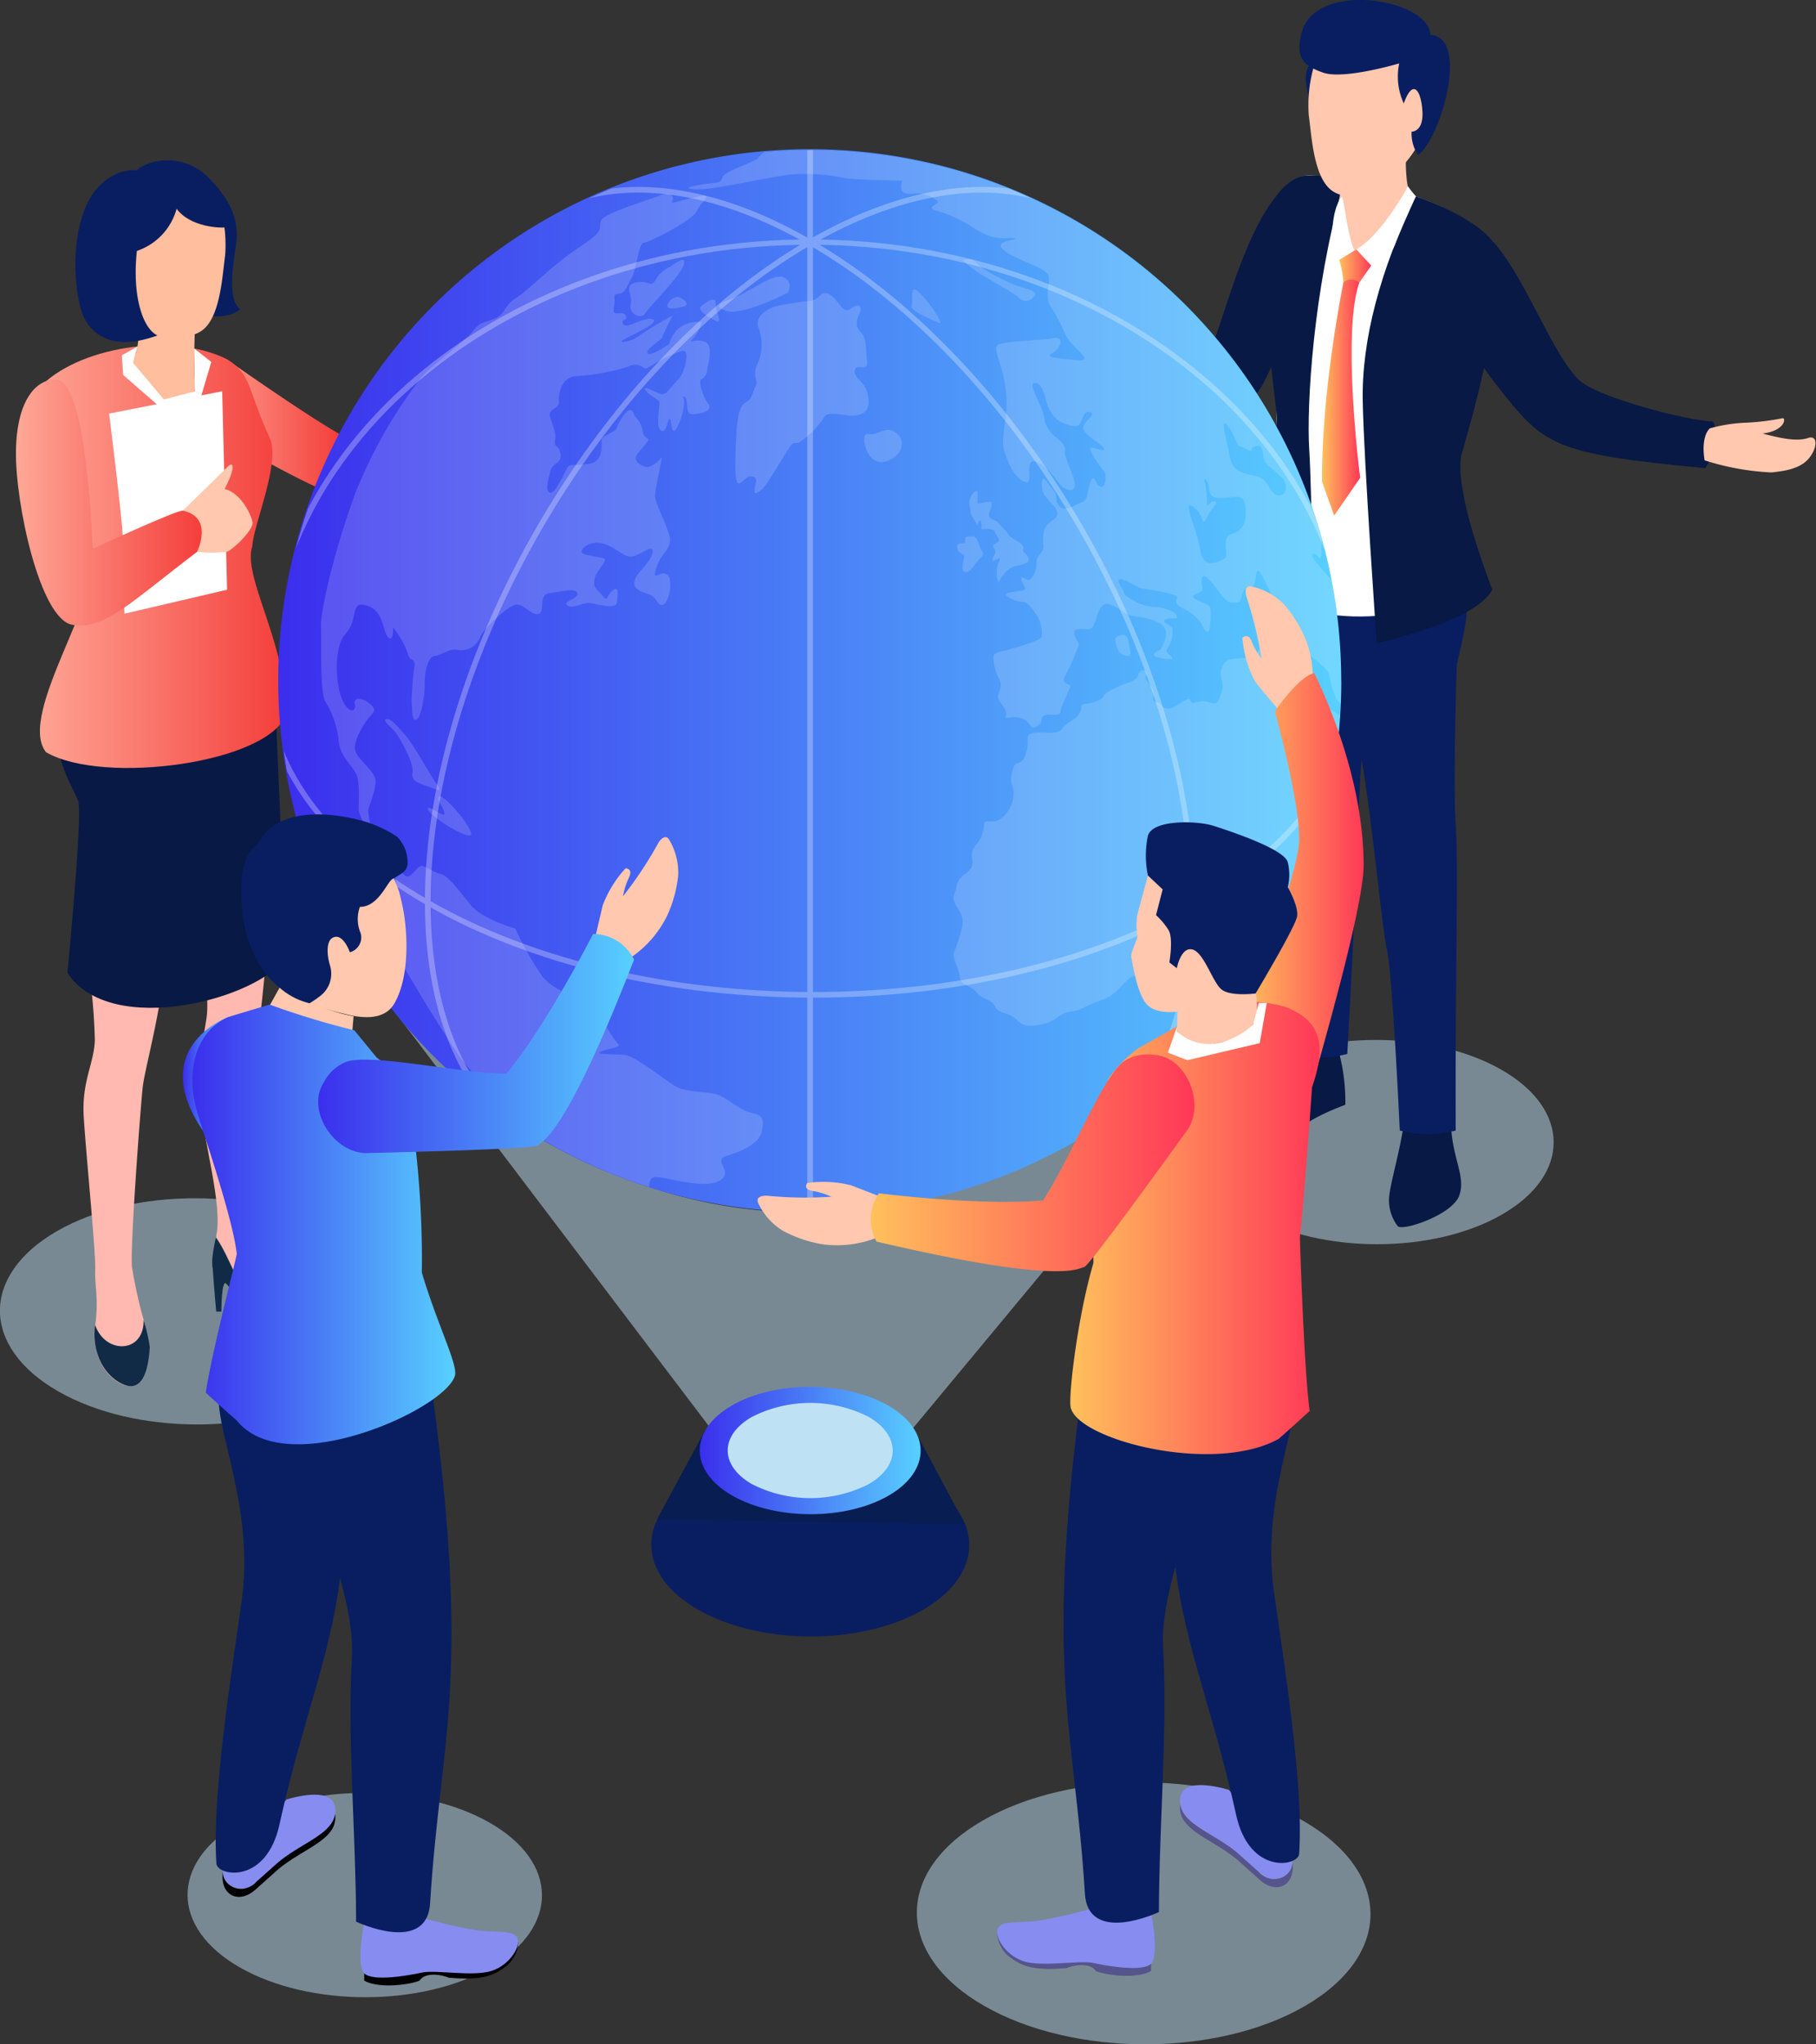 <svg xmlns="http://www.w3.org/2000/svg" xmlns:xlink="http://www.w3.org/1999/xlink" viewBox="0 0 194.76 219.25">
    <rect x="0" y="0" width="194.76" height="219.25" fill="#333333" stroke="none"/>
    <defs>
        <style>
            .cls-1 {
                fill: none;
            }

            .cls-2 {
                isolation: isolate;
            }

            .cls-15,
            .cls-3,
            .cls-4 {
                fill: #bee1f4;
            }

            .cls-3,
            .cls-4 {
                opacity: 0.5;
            }

            .cls-10,
            .cls-11,
            .cls-16,
            .cls-17,
            .cls-19,
            .cls-20,
            .cls-21,
            .cls-22,
            .cls-29,
            .cls-30,
            .cls-31,
            .cls-32,
            .cls-34,
            .cls-36,
            .cls-4,
            .cls-6,
            .cls-7,
            .cls-8,
            .cls-9 {
                fill-rule: evenodd;
            }

            .cls-5,
            .cls-6 {
                fill: #071944;
            }

            .cls-12,
            .cls-7 {
                fill: #091e61;
            }

            .cls-27,
            .cls-8 {
                fill: #fff;
            }

            .cls-37,
            .cls-9 {
                fill: #ffc8af;
            }

            .cls-10 {
                fill: url(#linear-gradient);
            }

            .cls-11 {
                fill: url(#linear-gradient-2);
            }

            .cls-13 {
                fill: #081d51;
            }

            .cls-14 {
                fill: url(#linear-gradient-3);
            }

            .cls-16 {
                fill: #112b46;
            }

            .cls-17 {
                fill: #ffb9b0;
            }

            .cls-18 {
                fill: url(#linear-gradient-4);
            }

            .cls-19 {
                fill: url(#linear-gradient-5);
            }

            .cls-20 {
                fill: #ffbe9d;
            }

            .cls-21 {
                fill: #ec827d;
            }

            .cls-22 {
                fill: url(#linear-gradient-6);
            }

            .cls-23 {
                mix-blend-mode: multiply;
            }

            .cls-24 {
                fill: url(#linear-gradient-7);
            }

            .cls-25 {
                clip-path: url(#clip-path);
            }

            .cls-26 {
                opacity: 0.16;
            }

            .cls-28 {
                opacity: 0.28;
            }

            .cls-30 {
                fill: #878cf0;
            }

            .cls-31 {
                fill: url(#linear-gradient-8);
            }

            .cls-32 {
                fill: url(#linear-gradient-9);
            }

            .cls-33 {
                fill: url(#linear-gradient-10);
            }

            .cls-34 {
                fill: #56548c;
            }

            .cls-35 {
                fill: url(#linear-gradient-11);
            }

            .cls-36 {
                fill: url(#linear-gradient-12);
            }

            .cls-38 {
                fill: url(#linear-gradient-13);
            }
            .cls-23{
                animation: rotate3d 4s linear infinite alternate;
            }
            @keyframes rotate3d{
                0% { 
					transform: translateY(-1%);
				}
                90%{
                    transform: translate(0px,  0.75px);
                }
<!--
                0%{
                    transform: translate(1px, -0.2px) rotate(3deg);
                }
                90%{
                    transform: translate(0px,  0.75px) rotate(-5deg);
                }
-->
            }
            .cls2{
                fill: #bee1f4;
            }
            .cls2,.shadow{
                animation: white 3s infinite;
                -webkit-animation-delay: 4s;
                animation-delay: 4s;
            }
            @keyframes white{
                0% {
                    opacity: 0;
                    fill: #bee1f4;
                }
                50% {
                    opacity: 0.3;
                    fill: #fff;
                }
                60% {
                    opacity: 1;
                    fill: #fff;
                }
                100% {
                    opacity: 1;
                    fill: #fff;
                }
            }
<!--
            @keyframes white1{
                0%{
                    fill: #bee1f4;
                }
            }
-->
        </style>
        <linearGradient id="linear-gradient" x1="143.63" y1="29.28" x2="147.06" y2="29.28" gradientUnits="userSpaceOnUse">
            <stop offset="0" stop-color="#ffc05c" />
            <stop offset="1" stop-color="#ff3857" />
        </linearGradient>
        <linearGradient id="linear-gradient-2" x1="141.78" y1="43.4" x2="145.87" y2="43.4" xlink:href="#linear-gradient" />
        <linearGradient id="linear-gradient-3" x1="75.04" y1="156.31" x2="98.73" y2="156.31" gradientUnits="userSpaceOnUse">
            <stop offset="0" stop-color="#3b2eed" />
            <stop offset="1" stop-color="#58d0ff" />
        </linearGradient>
        <linearGradient id="linear-gradient-4" x1="21.02" y1="46.1" x2="36.46" y2="46.1" gradientUnits="userSpaceOnUse">
            <stop offset="0" stop-color="#ffa897" />
            <stop offset="1" stop-color="#f43e3b" />
        </linearGradient>
        <linearGradient id="linear-gradient-5" x1="3.06" y1="60.45" x2="30.7" y2="60.45" xlink:href="#linear-gradient-4" />
        <linearGradient id="linear-gradient-6" x1="1.76" y1="54.65" x2="21.64" y2="54.65" xlink:href="#linear-gradient-4" />
        <linearGradient id="linear-gradient-7" x1="29.93" y1="73.79" x2="143.85" y2="73.79" xlink:href="#linear-gradient-3" />
        <clipPath id="clip-path" transform="translate(0 -0.75)">
            <circle id="_Clipping_Path_" data-name="&lt;Clipping Path&gt;" class="cls-1" cx="86.89" cy="73.79" r="56.96" />
        </clipPath>
        <linearGradient id="linear-gradient-8" x1="19.62" y1="116.37" x2="24.48" y2="116.37" xlink:href="#linear-gradient-3" />
        <linearGradient id="linear-gradient-9" x1="20.62" y1="132.07" x2="48.81" y2="132.07" xlink:href="#linear-gradient-3" />
        <linearGradient id="linear-gradient-10" x1="34.12" y1="112.69" x2="68.01" y2="112.69" xlink:href="#linear-gradient-3" />
        <linearGradient id="linear-gradient-11" x1="133.27" y1="94.14" x2="146.26" y2="94.14" xlink:href="#linear-gradient" />
        <linearGradient id="linear-gradient-12" x1="114.79" y1="132.43" x2="141.52" y2="132.43" xlink:href="#linear-gradient" />
        <linearGradient id="linear-gradient-13" x1="93.4" y1="125.49" x2="128.1" y2="125.49" xlink:href="#linear-gradient" />
    </defs>
    <title>banner_img</title>
    <g class="cls-2">
        <g id="OBJECTS">
            <path class="cls-3 shadow" d="M42,108.82s36.65,48.74,92.53,1L95.72,156.57,78,156.31Z" transform="translate(0 -0.75)" />
            <path id="_Path_" data-name="&lt;Path&gt;" class="cls-4" d="M161.1,131c-7.4,4.27-19.44,4.25-26.88,0s-7.48-11.25-.08-15.52,19.44-4.25,26.88,0S168.5,126.73,161.1,131Z" transform="translate(0 -0.75)" />
            <g id="_Group_" data-name="&lt;Group&gt;">
                <g id="_Group_2" data-name="&lt;Group&gt;">
                    <g id="_Group_3" data-name="&lt;Group&gt;">
                        <path class="cls-5" d="M135.87,41.1c2.3-4.89,10.37-19.84,4-21.5-5,1.4-7.87,12.83-9.53,17.33a57.15,57.15,0,0,1,4.46,6A9.72,9.72,0,0,0,135.87,41.1Z" transform="translate(0 -0.75)" />
                        <path id="_Path_2" data-name="&lt;Path&gt;" class="cls-6" d="M139.64,112.17s-6.79,7.93-8.6,8.46-.18,2.4,1.21,2.54,5.81,0,7.1-1.31,4.93-2.62,4.93-2.62a20.52,20.52,0,0,0-1-6.7Z" transform="translate(0 -0.75)" />
                        <path id="_Path_3" data-name="&lt;Path&gt;" class="cls-7" d="M137.25,56.15s-.88,17.55-.56,23.31,1.72,34.33,1.72,34.33a12.41,12.41,0,0,0,6.08,0c1.22-21.91,1.19-28.21,1.54-31.47s.78-12.71.78-12.71c2.62-5.42-.12-12.48-1.41-14.17S137.25,56.15,137.25,56.15Z" transform="translate(0 -0.75)" />
                        <path id="_Path_4" data-name="&lt;Path&gt;" class="cls-6" d="M150.73,119.7c-.23,3.21-1.39,7-1.68,8.91a4.56,4.56,0,0,0,.84,3.63c.44.62,5.87-1.18,6.61-3.27s-.78-3.92-.9-7.84A3.54,3.54,0,0,0,150.73,119.7Z" transform="translate(0 -0.75)" />
                        <path id="_Path_5" data-name="&lt;Path&gt;" class="cls-7" d="M142.89,57.51s.93,16,2.41,21.3,2.79,20.93,3.42,23.65S150.12,122,150.12,122a12,12,0,0,0,6,0c-.07-15.75.31-28.54,0-32.86s.12-17.12.12-17.12c1.4-6,1.48-6.72,0-10.68S148.42,54.24,142.89,57.51Z" transform="translate(0 -0.75)" />
                        <path id="_Path_6" data-name="&lt;Path&gt;" class="cls-8" d="M139.82,19.6c4.9-.22,16.25,2.33,20,7.1s-1.69,13.19-3,18.27.6,17.83.6,19c-5.8,3.85-19.78,4.33-21.35-1.4-.65-6.24.78-13.66.86-17.31C136.74,37.45,133.34,21.92,139.82,19.6Z" transform="translate(0 -0.75)" />
                        <path id="_Path_7" data-name="&lt;Path&gt;" class="cls-6" d="M144,20.76c-3.15,11.07-3.89,23.49-3.59,28.19s.43,19.89.43,19.89c-3.67-1.93-5.28-5.47-5.28-7.08S137,46.41,136.93,45.3s-1.85-13.72-1.34-19.39,4.23-6.31,4.23-6.31h4.72Z" transform="translate(0 -0.75)" />
                        <path id="_Path_8" data-name="&lt;Path&gt;" class="cls-7" d="M141,7.4c-2.16.68,0,5.59,0,5.59Z" transform="translate(0 -0.75)" />
                        <path id="_Path_9" data-name="&lt;Path&gt;" class="cls-9" d="M140.87,8a15.09,15.09,0,0,0-.51,5.1c.31,2.23.51,6.68,2.49,8.1s4.81-.23,6.69-1.82a11.15,11.15,0,0,0,3.91-8.09c0-3.56-1.35-7.91-6.47-7.69A6.21,6.21,0,0,0,140.87,8Z" transform="translate(0 -0.75)" />
                        <path id="_Path_10" data-name="&lt;Path&gt;" class="cls-9" d="M150.83,16.26s-.4,4.58.8,6.27c.09,1.13-3.14,5.9-6.36,5.07-1.87-.49-1.65-2.67-1.65-2.67a51.45,51.45,0,0,0,0-5.69Z" transform="translate(0 -0.75)" />
                        <path id="_Path_11" data-name="&lt;Path&gt;" class="cls-7" d="M139.61,4.21c-.73,2.64.1,3.58,2.32,4.34s8.13-1,8.13-1a6.87,6.87,0,0,0,.49,4.29c1-2.77,1.87-1.36,2,.86s-1.16,2.17-1.16,2.17a4.09,4.09,0,0,0,.69,2.5c2.38-1.64,5.61-12.63,1.33-12.88C153.31.68,141.18-1.44,139.61,4.21Z" transform="translate(0 -0.75)" />
                        <path id="_Path_12" data-name="&lt;Path&gt;" class="cls-6" d="M151.83,21.8c-3.81,8-5.81,15.37-5.68,22s1.5,25.94,1.5,25.94c6.61-1.61,11.12-3.48,12.4-5.73-2.83-7.47-3.86-12.49-3.28-14.61s5.57-18.32,3-23.13C157.28,23.59,151.83,21.8,151.83,21.8Z" transform="translate(0 -0.75)" />
                        <path id="_Path_13" data-name="&lt;Path&gt;" class="cls-6" d="M158,24.95c4.56,2.27,7.85,13.17,11.33,16.54,2,1.91,11.7,4.4,14.4,4.47,1,2.39-.84,5-.84,5-16.61-1.56-17.34-2.47-22.45-9C154.09,33.92,151.89,23.39,158,24.95Z" transform="translate(0 -0.75)" />
                    </g>
                    <path id="_Path_14" data-name="&lt;Path&gt;" class="cls-8" d="M151,20.73a9.36,9.36,0,0,0,.85,1.07s-1.65,3.61-2.25,5.21a8.46,8.46,0,0,1-2.16,2.93l-2.14-2.34C148.22,26,151,20.73,151,20.73Z" transform="translate(0 -0.75)" />
                    <path id="_Path_15" data-name="&lt;Path&gt;" class="cls-9" d="M183.38,46.69a16.69,16.69,0,0,1,4-.61,26.65,26.65,0,0,0,3.82-.48c.35,0,.22,1.35-2.17,1.65,2,.52,3.69.87,4.86.48s1,1.22,0,2.3-2.74,1.26-3.91,1.39a27.51,27.51,0,0,1-7.17-1.3C182.38,47.43,183.38,46.69,183.38,46.69Z" transform="translate(0 -0.75)" />
                </g>
                <path id="_Path_16" data-name="&lt;Path&gt;" class="cls-8" d="M143.89,21.88c.2-.24.67,4.51,1.38,5.71a8.74,8.74,0,0,1-2.19,1.64S142.26,23.92,143.89,21.88Z" transform="translate(0 -0.75)" />
                <path id="_Path_17" data-name="&lt;Path&gt;" class="cls-10" d="M145.46,27.5l-1.83,1.12a11,11,0,0,1,.45,2.43h1.71l1.27-1.82Z" transform="translate(0 -0.75)" />
                <path id="_Path_18" data-name="&lt;Path&gt;" class="cls-11" d="M144.07,31.05c-2.54,13.2-2.28,21.37-2.28,21.37l1.29,3.63L145.87,52s-2-15.51-.09-20.93A1.29,1.29,0,0,0,144.07,31.05Z" transform="translate(0 -0.75)" />
            </g>
            <path id="_Path_19" data-name="&lt;Path&gt;" class="cls-4" d="M52.6,211.76c-7.4,4.27-19.44,4.25-26.88,0s-7.48-11.25-.08-15.52,19.44-4.25,26.88,0S60,207.49,52.6,211.76Z" transform="translate(0 -0.75)" />
            <path id="_Path_20" data-name="&lt;Path&gt;" class="cls-4" d="M139.91,215.92c-9.47,5.47-24.87,5.44-34.4-.06s-9.58-14.39-.11-19.86,24.87-5.44,34.4.06S149.38,210.45,139.91,215.92Z" transform="translate(0 -0.75)" />
            <path id="_Path_21" data-name="&lt;Path&gt;" class="cls-4" d="M35.93,150c-8.18,4.72-21.49,4.7-29.73-.05s-8.28-12.44-.09-17.16,21.49-4.7,29.73.05S44.11,145.31,35.93,150Z" transform="translate(0 -0.75)" />
            <g id="_Group_4" data-name="&lt;Group&gt;">
                <path id="_Path_22" data-name="&lt;Path&gt;" class="cls-12" d="M99,173.4c-6.64,3.83-17.44,3.81-24.12,0s-6.72-10.09-.08-13.93,17.44-3.81,24.12,0S105.63,169.56,99,173.4Z" transform="translate(0 -0.75)" />
                <polygon id="_Path_23" data-name="&lt;Path&gt;" class="cls-13" points="75.6 153.44 70.46 162.96 103.5 163.5 98.38 153.93 75.6 153.44" />
                <path id="_Path_24" data-name="&lt;Path&gt;" class="cls-14" d="M95.29,161.16c-4.61,2.66-12.11,2.65-16.75,0s-4.66-7-.05-9.67,12.11-2.65,16.75,0S99.9,158.5,95.29,161.16Z" transform="translate(0 -0.75)" />
<!--                <path id="_Path_25" data-name="&lt;Path&gt;" class="cls1" d="M93.16,159.93a13.83,13.83,0,0,1-12.51,0c-3.47-2-3.48-5.23,0-7.22a13.83,13.83,0,0,1,12.51,0C96.59,154.71,96.61,157.94,93.16,159.93Z" transform="translate(0 -0.75)" />-->
                <path id="_Path_25" data-name="&lt;Path&gt;" class="cls2" d="M93.16,159.93a13.83,13.83,0,0,1-12.51,0c-3.47-2-3.48-5.23,0-7.22a13.83,13.83,0,0,1,12.51,0C96.59,154.71,96.61,157.94,93.16,159.93Z" transform="translate(0 -0.75)" />
            </g>
            <g id="_Group_5" data-name="&lt;Group&gt;">
                <g id="_Group_6" data-name="&lt;Group&gt;">
                    <path id="_Path_26" data-name="&lt;Path&gt;" class="cls-16" d="M22.79,136.49c.17,2.47.4,4.93.4,4.93h.55s0-3.73.58-2.95C24.24,136.45,22.79,136.49,22.79,136.49Z" transform="translate(0 -0.75)" />
                    <path id="_Path_27" data-name="&lt;Path&gt;" class="cls-17" d="M30.4,140.7c.26,0,.62-.29.94-.72-.56-.67-1.12-1.32-1.49-1.83-1.19-1.65-3.11-5.3-3.2-6.95s.91-18.82,1.19-20.92,1.06-10,1-10.5-7.38,2.82-7.38,2.82c.09.65,1.08,4.76.68,7.41s-1,4.4-.68,8.73S23.92,130,23.19,133.3l0,.17C25.3,136.41,26.06,142.15,30.4,140.7Z" transform="translate(0 -0.75)" />
                    <path id="_Path_28" data-name="&lt;Path&gt;" class="cls-16" d="M31.34,140c-.32.43-.67.72-.94.72-4.35,1.45-5.1-4.28-7.25-7.23-.68,3.13-.38,3.49.19,3.94a11.7,11.7,0,0,1,3,4.66c.37,1.74,5.85,1.55,6.85,1.19C33.83,143,32.58,141.45,31.34,140Z" transform="translate(0 -0.75)" />
                    <path id="_Path_29" data-name="&lt;Path&gt;" class="cls-17" d="M15.3,117.4c-.21,1.92-1.34,16.72-1.15,19.19a47.74,47.74,0,0,0,1.27,5.77,6.41,6.41,0,0,1,.29,2.72c-.44,1.26-.46,5-2.5,4.18s-3.4-3.47-3-6.37-.08-4.3,0-6-1-12.52-1.23-16.35,1.1-5.67,1.19-8.23a64.31,64.31,0,0,0-.68-7.89s8.81-4.62,8.08.95S15.51,115.49,15.3,117.4Z" transform="translate(0 -0.75)" />
                    <path id="_Path_30" data-name="&lt;Path&gt;" class="cls-6" d="M6.2,75.21c-1.2,6,1.66,10,2.18,11.42s-1.15,18.45-1.15,18.45c4.63,7.12,20.8,2.74,23.45-1.74-.36-10.53-1.27-27.77-1.18-29.59S6.2,75.21,6.2,75.21Z" transform="translate(0 -0.75)" />
                    <path id="_Path_31" data-name="&lt;Path&gt;" class="cls-16" d="M16.06,145.22c-.14,2.57-.82,4.89-2.86,4s-3.4-3.47-3-6.37c1.1,3.2,5.28,3.06,5.2-.53A18.06,18.06,0,0,1,16.06,145.22Z" transform="translate(0 -0.75)" />
                </g>
                <path id="_Path_32" data-name="&lt;Path&gt;" class="cls-7" d="M22,19.45c2.79,2.66,3.71,5,3.31,7.58s-.87,5.91.46,6.89c-2.84,2.2-8.21-1-8.1-1.56s3-9,3.26-9Z" transform="translate(0 -0.75)" />
                <path class="cls-18" d="M36.45,47.32c-3.57-2-12.1-8-12.1-8-3.8-.35-4.36,6.26-1.59,7.73,2.15,1.14,7.54,4.28,11.13,5.92a56.66,56.66,0,0,1,2.57-5.62Z" transform="translate(0 -0.75)" />
                <path id="_Path_33" data-name="&lt;Path&gt;" class="cls-19" d="M24.35,39.28c-6-3-16.21-1.26-20.21,3.13s4.41,12.52,5.8,17.2-8.2,17.8-5,21.82C11.11,85,29,82.57,30.7,77.28c-.06-7.84-4.75-14.71-3.63-18,.06-2.09,3.06-8.92,1.86-11.55C26.48,42.38,27,40.92,24.35,39.28Z" transform="translate(0 -0.75)" />
                <path id="_Path_34" data-name="&lt;Path&gt;" class="cls-20" d="M23.64,23a15.09,15.09,0,0,1,.51,5.1c-.31,2.23-.51,6.68-2.49,8.1S16.85,36,15,34.37a11.15,11.15,0,0,1-3.91-8.09c0-3.56,1.35-7.91,6.47-7.69A6.21,6.21,0,0,1,23.64,23Z" transform="translate(0 -0.75)" />
                <path id="_Path_35" data-name="&lt;Path&gt;" class="cls-20" d="M14.91,33.15s.33,4.58-.66,6.27c-.07,1.13,2.61,5.9,5.28,5.07,1.55-.49,1.37-2.67,1.37-2.67-.17-1.67,0-5.69,0-5.69Z" transform="translate(0 -0.75)" />
                <path id="_Path_36" data-name="&lt;Path&gt;" class="cls-7" d="M18.94,23.14a6.59,6.59,0,0,1-4.26,4.52c-.52,4.86.63,8.31,2.2,9.07-4.25,1.54-6.71.36-7.87-1.92s-2.06-12,2.72-15S18.94,23.14,18.94,23.14Z" transform="translate(0 -0.75)" />
                <path id="_Path_37" data-name="&lt;Path&gt;" class="cls-7" d="M18.94,23.14c1.48,2,4.74,2.08,5.28,2-.07-7.73-7.54-8.51-10-5.73C16.24,23.23,18.94,23.14,18.94,23.14Z" transform="translate(0 -0.75)" />
                <path id="_Path_38" data-name="&lt;Path&gt;" class="cls-21" d="M5,42.11" transform="translate(0 -0.75)" />
                <path id="_Path_39" data-name="&lt;Path&gt;" class="cls-8" d="M13.15,59c.29-.13-1.45-13.89-1.45-13.89l12.13-2.4L24.35,64l-11,2.57Z" transform="translate(0 -0.75)" />
                <path id="_Path_40" data-name="&lt;Path&gt;" class="cls-9" d="M19.62,55.51s3.87-3.77,4.72-4.64.85.3-.26,2.32c1.74.41,2.86,2.74,3,3.56S25,59.68,24.35,59.93a13.62,13.62,0,0,1-3.21,0Z" transform="translate(0 -0.75)" />
                <path id="_Path_41" data-name="&lt;Path&gt;" class="cls-22" d="M6.09,41.47c3.31.24,3.84,18.15,3.84,18.15s9.06-4.21,9.69-4.1c3.36.73,1.51,4.42,1.51,4.42-7.09,5.38-10,8.48-13.42,7.81s-6.08-13-6-18.62S4,41.32,6.09,41.47Z" transform="translate(0 -0.75)" />
            </g>
            <g id="Group_7" data-name="&lt;Group&gt;" class="cls-23">
                <path id="_Path_42" data-name="&lt;Path&gt;" class="cls-24" d="M143.85,73.79a56.9,56.9,0,0,1-55.79,56.95H85.71a57,57,0,1,1,58.13-56.95Z" transform="translate(0 -0.75)" />
                <g id="_Clip_Group_" data-name="&lt;Clip Group&gt;">
                    <g class="cls-25">
                        <g id="_Group_8" data-name="&lt;Group&gt;" class="cls-26">
                            <path id="_Path_43" data-name="&lt;Path&gt;" class="cls-27" d="M69.21,128.42c.83-.17-.08-1.58,1.41-1.41s5.15,1.3,6.64.32-1-2.15.75-2.64,3.39-1.4,3.65-2.49.33-1.83-1-2.08-2.66-1.66-3.82-2-3.24-.17-4.48-.91S68.13,114,67,113.89s-3.65,0-2.41-.42,2.16-.33,1.58-.91-2-3.32-3-4.07-3.74-1.41-5-3a35.36,35.36,0,0,1-2.91-5.15s-3.57-1-4.82-2.57S48,94.62,47.21,94.46s-1.41-.75-1.91-.83-.83.75-1.41,1.08-1.16-1.08-1.49-2.16-1.49-.66-2-1.58a8.38,8.38,0,0,1-.91-3.32c.08-.58,1-2.49.75-3.4s-1.66-1.91-2.08-2.82.58-2.57,1.16-3.4,1.25-1,.42-1.74-1.86-.83-1.68,0-.73,1.06-1.4-.59-.91-5.55.42-7,.5-3.4,2-3.07,1.83,1.49,2.16,2.66,1,1.41.91-.25a9.75,9.75,0,0,1,1.74,3.24c.25.25.58.25.58.75a34.39,34.39,0,0,0-.33,3.82c.08,1.16,0,2.24.5,2.08s.91-2.41.91-3.82.33-2.91,1.08-3,1.49-.83,2.41-.66a2.17,2.17,0,0,0,2.41-1.25c.25-.91,3.16-3.65,4-3.61s1.58,1.2,2.32,1-.14-2.08,1.22-2.24,2.69-.58,2.93,0-1.66.91-1.08,1.33,1.66-.33,2.41-.25,2.82.75,2.91-.08.25-1.84-.42-1.3-.58,1.3-1.08.63-1.08-.77-.91-1.76,1.41-2,1.08-2.23-2.16-.33-2.41-.66.75-1.33,2.16-1,2.24,1.49,3.16,1.41S70,59,70,59.91s-1.66,2.22-1.91,3,.17,1.18,1.33,1.51,1.08,1.49,1.74,1.16,1.08-2.82.33-3.24-1.66,1-1.08-.75,1.83-2,1.33-3.57-1.49-3.4-1.49-4.07.75-4.15.75-4.15-1.08,1.25-1.83,1-1.25-.75-.83-1.33,1.41-1.58,1.16-1.66a1,1,0,0,1-.58-.91,2.91,2.91,0,0,0-.75-1.41c-.25-.33-.25-.83-.66-.75s-1.08,1.16-1.33,1.83-1.66.83-1.66,1.41.17,2.24-1.25,2.49-2.16,0-2.41.42S59.52,53.77,59,53.6s-.28-1.16,0-2.24,1.27-.83,1.11-1.91-.75-.58-.58-1.58S58.77,45.46,59,45s1-.5.94-1.16.17-2.66,1.83-2.74a25,25,0,0,0,5.56-1,1.51,1.51,0,0,1,1.58,0c.33.25.33.23,1.08-.22s3.16-1.77,3.49-1.44,0,2.24-.75,3-1.25,1.74-1.83,1.58-2.08-1.08-1.66-.42,1.49.91,1.49,1.41-.42,2.57.17,2.91.66-1.16.91-1.25.08,1.74.66,1.16A6.28,6.28,0,0,0,73.36,44c.08-.66-.33-.83.08-.66s0,1.83.75,1.83,2.41-.25,1.74-1.16-1-2.41-.75-2.57a1.14,1.14,0,0,0,.66-.91c0-.5.83-2.82-.33-3.16s-1.83.42-1.16-.33a4.67,4.67,0,0,0,.91-1.74,3.23,3.23,0,0,0-2.66.83c-.91,1.08-.66,1.41-.91,1.58s-2,1.33-2.24.91S70.87,37.24,71,37a16.22,16.22,0,0,1,1.16-2.41,39.29,39.29,0,0,0-3.49,2.08c-.75.66-2.16.91-2,.66S71,35.33,70,35s-2.82,1.16-3.16.5.58-.26.25-.92-1.49.34-1.25-.83-.25-1.41.5-1.49.83-.75,1.41-1.74.66-3.65,1.33-3.74,5.23-2.41,5.65-3.4,1.91-1.91.25-1.58-3.16.91-2.91.58.08-1.22-1.33-.65-6.06,1.9-6.31,2.73.58.91-2.32,2.82-5.4,4.57-6.73,5.4-1.16,1.74-2.32,2.24-1.41.17-2.41,1.41-4.9,4-5.65,5.15A50.66,50.66,0,0,0,38,53.93C35.66,60.41,34.33,66.56,34.42,68s-.17,7.06.5,8.05a9.8,9.8,0,0,1,1.41,4.23c.17,1.66,1.49,2.57,1.91,3.57s.17,3.24.25,3.9,2.08,4.32,2.24,4.9.5-.66.83,0a9.71,9.71,0,0,1,1.08,4.07c0,1.74-2.24,1.83-1.66,3.4S47.12,111,49.45,114.3a52.3,52.3,0,0,0,10.3,9.8Z" transform="translate(0 -0.75)" />
                            <path id="_Path_44" data-name="&lt;Path&gt;" class="cls-27" d="M50.53,90.14c.17,1-4.36-1.74-4.61-2.55s2,1.18,1.74.31-1-1.62-.5-1.74S50.34,89.08,50.53,90.14Z" transform="translate(0 -0.75)" />
                            <path id="_Path_45" data-name="&lt;Path&gt;" class="cls-27" d="M46.23,85.22c-.72-.3-2.24-.56-2-1.56s-1.37-3.8-1.81-4.36-1.49-1.31-1-1.43,1.18.75,2.06,1.74,2.8,4.48,3.18,5S47.67,85.81,46.23,85.22Z" transform="translate(0 -0.75)" />
                            <path id="_Path_46" data-name="&lt;Path&gt;" class="cls-27" d="M80.92,53.33c0-.65.56-1.43-.37-1.49s-1.74,2.55-1.68-1.62.29-5.85,1.08-6.29.69-1,1.08-1.74-.48-1,.27-2.55a5.09,5.09,0,0,0,0-3.86c-.25-.87.5-1.74,1.93-2.18A35.79,35.79,0,0,1,87,33c1.12-.25.93-1.18,1.93-.69s1.43,2.24,2.3,1.56,1.25-.25,1,.37-.66,1.37.08,2.12.48,1.87.67,3.11-1.18.19-1.31,1,1,1.16,1.31,2.29.31,2.19-.93,2.5-3.24-.62-3.67.25A9.5,9.5,0,0,1,86,48c-.77.62-.77-.19-1.39.81s-2.43,4-2.77,4.3S80.88,54,80.92,53.33Z" transform="translate(0 -0.75)" />
                            <path id="_Path_47" data-name="&lt;Path&gt;" class="cls-27" d="M69.21,34.34c-.48.74-1.81.06-1.56-.93s-.87-2.12.62-2.37,1.49.69,2.06-.31a3.31,3.31,0,0,1,1.56-1.37s1.87-1.49,1.43-.19S69.78,33.47,69.21,34.34Z" transform="translate(0 -0.75)" />
                            <path id="_Path_48" data-name="&lt;Path&gt;" class="cls-27" d="M78.18,34.15c-.7-.12-2-.62,0-1.25S82.85,30,84,30.48s.5,1.66.5,1.66S80,34.46,78.18,34.15Z" transform="translate(0 -0.75)" />
                            <path id="_Path_49" data-name="&lt;Path&gt;" class="cls-27" d="M95.24,50.16c-2.33,1-3.14-3.11-2.13-2.86s1.88-1,3-.12S96.74,49.53,95.24,50.16Z" transform="translate(0 -0.75)" />
                            <path id="_Path_50" data-name="&lt;Path&gt;" class="cls-27" d="M100.78,35.4c-2.3-.94-3.18-1.49-3-1.93s-.37-2.64,1-1.17S101.13,35.54,100.78,35.4Z" transform="translate(0 -0.75)" />
                            <path id="_Compound_Path_" data-name="&lt;Compound Path&gt;" class="cls-27" d="M146.31,73.7c0-.31-.81-.56-1.12.94s.56,3.55-.94,3.11a5.44,5.44,0,0,1-2.74-2.49,21.72,21.72,0,0,0-1.43-1.68c-.81-.93-2.68-2.68-2.18-3.17s.25-.88,1.43-.13,3.11,2.12,3.24,2.87.7,3.55,1.62,3,.5-5.11.37-6.23.12-6.29-.18-7.6-.94-2.61-1.31-2.68-.56.37-.37,1.37,1,3,.06,1.9-2.49-2.65-1.93-2.77.75,1.18.87,0-.25-2.37.44-2-1.37-6.66-1.43-8-6.94-19.86-30.5-29.89-28.85-2.62-28.85-2.62c-.31.5-3.62,1.43-3.87,2.12s-.5.56-1.49.68-3.3.5-1.43.63,7.85-1.38,10.53-1.62a20.94,20.94,0,0,1,5.66.44c1.74.19,6,.25,6,.25s-.66,1.56,1,1.41a3.39,3.39,0,0,1,2.7.71c.56.31-.75.56-.5.87s1.87.37,4.42,2.05,3.62.94,4.42,1.13-2.55.18-1.12,1.31,4.73,1.88,4.8,2.81-.38,2.44.18,3.18a21.88,21.88,0,0,1,1.68,3.17c.69,1.37,3.24,2.8,1.13,2.61s-3.49-.31-2.62-.75,1.38-1.86.13-1.61-5.55.31-6,.75.25,1.49.68,3.55a12.66,12.66,0,0,1,.06,5.11c-.25,2.43-.18,2.29.43,3.89s1.93,2.53,2.18,2-.37-2.63.94-2,2.18,2.22,2.61,2.59,1.19.68,1.38,0-1.25-3.3-1.06-3.8-.68-1.25-.68-1.25A3.82,3.82,0,0,1,112.06,46a5.65,5.65,0,0,0-.56-1.93c-.5-1.06-1.06-2.24-.56-2.24s.81.31,1.25,1.8a3.63,3.63,0,0,0,1.12,2.06,3.51,3.51,0,0,0,2.18.75c.62-.12.56-1.74,1.43-1.49s-1.12,1.12-.68,1.93,2.24,1.68,2.18,2.06-1.62-.56-1.49.06a10,10,0,0,0,1.49,2.3c.31.44.18,1.87-.43,1.62s-.63-1.62-1.06-.37-.18,1.74-.87,2.05-.12,0-.69.31-1.43.68-1.86,0,0-1-.56-1.62-1.12-1.68-1.18-.94a2,2,0,0,0,.5,1.81c.56.75,1.25,1.18,1.12,1.81s-1.31.68-1.49,2.05.25,1.31-.25,2-.5.69-.5,1.31a2.42,2.42,0,0,1-.68,1.59c-.31.28-1.12-.72-.93,0s.75,1,.12,1.15-2.11.19-1.74.56a3.25,3.25,0,0,0,1.81.68c.5,0,1.12.94,1.49,1.49a3.9,3.9,0,0,1,.5,2.24c-.12.44-2.86,1.19-3.74,1.43s-1.37.25-1.43.69a5,5,0,0,0,.62,2.43c.5,1-.37,1.56-.06,2.18s1,1.19.75,1.74.75-.12,1.8.31.69,1.31,1.56.81.18-1,.93-1.19,1.56.25,1.62-.44,1.12-2.55,1-2.74-1-.18-.56-1a22.94,22.94,0,0,0,1.49-3.36c0-.31-1.12-1.56,0-1.68s1.06.25,1.49-.25.56-2.68,1.68-2.43,1.74,1.19,2.8,1.31,2.74.43,3.24,1.25-.43,2.31-.43,2.31-1,.43-.69.68,1.93.5,1.93.25-.94-.62-.5-1.06a3,3,0,0,0,.5-2.18c-.19-.31-1.31-.68-.69-.93s1.37.12,1.19-.38-1.49-.87-2.12-.93a5.37,5.37,0,0,1-2.18-.5c-.56-.37-1.25-.62-1.37-1.06s-1.12-1.56-.25-1.4,1.55.9,2.37,1,3.61.56,3.58.87-.4.69.53,1.19a5,5,0,0,1,2,1.55c.25.5.69,1.49.94.69A8.71,8.71,0,0,0,129.8,66c.06-.5-2.43-1.06-1.74-1.43s.94-.37.88-.81-.31-1.81.68-.9,1.62,2.53,2.56,2.53.81-.13,1-.75.18-.75.93-.81.37-2.43,1-1.74a15.92,15.92,0,0,1,2,5.11c.06,1-1.18,1.19-1.49,1.93s-.56,2.05-2.06,2.18-2.05,0-2.49,1,.31,1.57-.06,2.66-.37,1.45-1.43,1.08-1.8.5-1.93-.18-1.68,1.06-2.49.87-.43-.5-1.12-.68-.19-.42-.31-1.08-1.13-1.47-.81-1.72-.12-.93-.62-.5.12.56-1.06,1.13a12.31,12.31,0,0,0-2.49,1.1c-.63.52-.19.58-1.25,1s-1.56.06-1.56.69-.5,1.06-1.37,1.61-.5.81-1.31,1a8.77,8.77,0,0,1-1.87,0c-.37.06-1.25.06-1.18.69s-.12,2.05-.68,2.43-.75,0-1,1.25.12,1.12.18,2.05a3.44,3.44,0,0,1-1.49,2.93c-1,.56-1.7-.31-1.72.75a3.26,3.26,0,0,1-.89,2.05c-.37.56-.44.62-.31,1.74s-1.43,1.31-1.68,2.49-.56,1.25-.19,2,1,1.19.75,2.55a19.6,19.6,0,0,1-.87,2.68c-.19.75.56,1.68.62,2.62s1.19.87,1.81,1.68,1.62.69,1.93,1.43,1.13.69,1.87,1.12.93,1.31,2.92.93,1.87-1.18,3.36-1.43,1.49-.62,3.36-1.25,2.24-2.18,3.55-2.62,1.68-.69,2.36-.37-1.12,1.49.31.87,1.49-1.68,2.68-1.55.63.31.38,1.49-1.56,2.74-1.13,3,1.93.5,2.31,1.19-.87,1.06-.43,1.86.81.88.18,1.25-2.3,3.28-2.86,4.05-.44,1.62.56,1.81,18.13-24.54,19.62-30.89S146.31,74,146.31,73.7ZM132.17,58c-1.38.37-.31,2.32-.81,2.62-.73.44-2.31,1.25-2.62-.87s-2.05-5.48-.81-4.67.93,2.37,1.49,1.19,1.43-1.68.81-1.74-.82,1.12-.81-.25-.5-2.68,0-1.93-.12,1.81,1.43,1.81,2.49-.56,2.68.75S133.54,57.63,132.17,58Zm5-4.11c-1,0-1.06-1.74-2.37-2.06s-2.62-.37-2.92-2.11-1-4-.38-3.49,1.19,2.32,1.38,2.34,1.42.71,1.34.46.84-.81,1.09-.19.12,1.11.37,1.46,1.55,1.41,1.93,1.81S138.09,53.89,137.22,53.89Z" transform="translate(0 -0.75)" />
                            <path id="_Path_51" data-name="&lt;Path&gt;" class="cls-27" d="M107.07,63.17c.07.18.5-1.37,1.81-1.68s1.66-.5,1.33-1.06-.58-.31-.46-.87-1.31-1-1.56-1.43-.93-1-1.12-1.31-.93-.31-1-.75.69-1.49,0-1.49-1.25.37-1.25,0,.25-1.76-.44-.94-.31,1.5-.31,1.94.81,1.43.75,1.62.19-.93.37-.56-.12.93.25.87,1.18-.06,1.25.25.53.81.45,1-.7.37-.64.56.25.31.25.62-.5.87-.25.93,1-.62.64.12A2.87,2.87,0,0,0,107.07,63.17Z" transform="translate(0 -0.75)" />
                            <path id="_Path_52" data-name="&lt;Path&gt;" class="cls-27" d="M103.52,62.11c-.54-.12-.19-1.18-.12-1.62s-.75-.31-.75-1.06,1-.12.87-.69.31-.43.81-.46.62.9.81,1.27.56.56,0,1.06S104.08,62.24,103.52,62.11Z" transform="translate(0 -0.75)" />
                            <path id="_Path_53" data-name="&lt;Path&gt;" class="cls-27" d="M120.46,71c-.68-.25-.93-1.56-.81-1.81s1.25-.75,1.37.31S121.65,71.39,120.46,71Z" transform="translate(0 -0.75)" />
                            <path id="_Path_54" data-name="&lt;Path&gt;" class="cls-27" d="M76.75,35.15c-.58-.29-2.06-1.1-1.56-1.55s1.62-1.19,1.56-.32S77.62,35.59,76.75,35.15Z" transform="translate(0 -0.75)" />
                            <path id="_Path_55" data-name="&lt;Path&gt;" class="cls-27" d="M73.39,33.6c-.78.22-1.75.38-1.81,0s.56-1,1.06-1S74.09,33.4,73.39,33.6Z" transform="translate(0 -0.75)" />
                            <path id="_Path_56" data-name="&lt;Path&gt;" class="cls-27" d="M110.87,32.59a1.06,1.06,0,0,1-1.68,0c-.44-.37-3.11-1.87-4-2.43s-1.93-1.38-1.87-1.53a1.24,1.24,0,0,1,1.43.35c.37.56,2.93,1.87,4,2.3S111.56,31.91,110.87,32.59Z" transform="translate(0 -0.75)" />
                        </g>
                        <g id="_Group_9" data-name="&lt;Group&gt;" class="cls-28">
                            <g id="_Group_10" data-name="&lt;Group&gt;">
                                <path id="_Path_57" data-name="&lt;Path&gt;" class="cls-27" d="M87.25,107.75c-15.05,0-30.13-3.32-41.63-10-11.1-6.41-17.26-14.93-17.36-24h.61C29,82.63,35,91,45.93,97.26c22.73,13.12,59.59,13.19,82.17.15C139,91.1,145,82.71,144.9,73.79h.61c.1,9.15-6,17.73-17.1,24.15C117.08,104.48,102.18,107.75,87.25,107.75Z" transform="translate(0 -0.75)" />
                            </g>
                            <g id="_Group_11" data-name="&lt;Group&gt;">
                                <path id="_Path_58" data-name="&lt;Path&gt;" class="cls-27" d="M57.89,124.16c-7.94-4.43-12.32-13.91-12.32-26.69,0-26,18.46-57.89,41.16-71,10.39-6,20.34-7.29,28-3.63l-.26.55C107,19.82,97.25,21.1,87,27,64.51,40,46.18,71.62,46.18,97.47c0,12.55,4.26,21.84,12,26.16Z" transform="translate(0 -0.75)" />
                            </g>
                            <g id="_Group_12" data-name="&lt;Group&gt;">
                                <path id="_Path_59" data-name="&lt;Path&gt;" class="cls-27" d="M115.88,124.16l-.3-.53c7.74-4.32,12-13.61,12-26.16C127.59,71.62,109.26,40,86.73,27c-10.21-5.9-20-7.18-27.45-3.61L59,22.84c7.68-3.66,17.63-2.37,28,3.63,22.7,13.1,41.16,45,41.16,71C128.2,110.24,123.82,119.72,115.88,124.16Z" transform="translate(0 -0.75)" />
                            </g>
                            <g id="_Group_13" data-name="&lt;Group&gt;">
                                <rect id="_Path_60" data-name="&lt;Path&gt;" class="cls-27" x="86.58" y="14.9" width="0.61" height="116.29" />
                            </g>
                            <g id="_Group_14" data-name="&lt;Group&gt;">
                                <path id="_Path_61" data-name="&lt;Path&gt;" class="cls-27" d="M145.33,73.79h-.61C144.73,48,118.78,27,86.89,27S29,48,29,73.79h-.61c0-26.12,26.22-47.36,58.45-47.36S145.33,47.68,145.33,73.79Z" transform="translate(0 -0.75)" />
                            </g>
                        </g>
                    </g>
                </g>
            </g>
            <polygon class="cls-8" points="14.74 37.17 14.26 38.9 17.57 42.84 20.9 41.98 20.83 37.38 22.66 38.82 21.29 43.45 18.02 44.4 13.21 40.22 13.06 38.11 14.74 37.17" />
            <g id="_Group_15" data-name="&lt;Group&gt;">
                <g id="_Group_16" data-name="&lt;Group&gt;">
                    <path id="_Path_62" data-name="&lt;Path&gt;" class="cls-29" d="M39.06,212.39v.78c1.55.91,5,.43,5.94,0,.6-.91,2.22-.67,3.13-.31,3.48.31,4.75-.21,5.92-1.06a3.47,3.47,0,0,0,1.52-2.74C51.43,210,39.06,212.39,39.06,212.39Z" transform="translate(0 -0.75)" />
                    <path id="_Path_63" data-name="&lt;Path&gt;" class="cls-30" d="M45,206.37s3.8,1.07,6.05,1.39,3.86-.05,4.39.75-.64,2.89-2.62,3.59-6.05-.11-7.55.21-5.3,1-6.21.08,0-5.49,0-5.49Z" transform="translate(0 -0.75)" />
                    <path id="_Path_64" data-name="&lt;Path&gt;" class="cls-30" d="M23.93,201.36l6.8-7.62c2.71-.78,5.57-.94,5.2,1.57-.32,2.22-3.86,3.19-6.29,5.35l-2.24,2c-1.61,1.43-3.67.18-3.47-1.29" transform="translate(0 -0.75)" />
                    <path id="_Path_65" data-name="&lt;Path&gt;" class="cls-9" d="M67.44,103.59A11.61,11.61,0,0,0,71.53,99a13.72,13.72,0,0,0,1.2-4.32,6.89,6.89,0,0,0-.94-3.83.73.73,0,0,0-.21-.25c-.34-.22-.73.17-.95.51a41.66,41.66,0,0,1-3.82,5.77,7.77,7.77,0,0,1,.64-2c.49-1-.36-1-.36-1a12.17,12.17,0,0,0-2.46,4l-.83,3.55.31.28-.41.57S66.42,104.21,67.44,103.59Z" transform="translate(0 -0.75)" />
                    <path id="_Path_66" data-name="&lt;Path&gt;" class="cls-31" d="M24.48,109.82s-9.4,3.42-2.08,13.1Z" transform="translate(0 -0.75)" />
                    <path id="_Path_67" data-name="&lt;Path&gt;" class="cls-9" d="M30.4,90.82a16.79,16.79,0,0,1,6.72.18A8,8,0,0,1,43,97.18c.8,3.14,1,8.37-.76,11.28-1.12,1.82-3.62,1.48-5.41,1a21.11,21.11,0,0,1-6.76-2.84c-2.47-1.87-3.77-5.95-3.92-8.9-.13-2.54,1.18-6.41,4.26-6.91" transform="translate(0 -0.75)" />
                    <path id="_Path_68" data-name="&lt;Path&gt;" class="cls-9" d="M30.36,106a6.67,6.67,0,0,0,.84.77,15.35,15.35,0,0,0,5.62,2.74c.34.09.72.17,1.1.24l-.17,2c-2.3.63-4.53-.34-6.11-.78-1.18-.33-3-.63-3-1.87L30.36,106Z" transform="translate(0 -0.75)" />
                    <path id="_Path_69" data-name="&lt;Path&gt;" class="cls-7" d="M27.7,91.24c-2,1.32-1.89,4.5-1.78,6.58.15,3,1.52,6.91,4,8.8a7.42,7.42,0,0,0,3.28,1.73,10.64,10.64,0,0,0,1.06-.72,3,3,0,0,0,1.14-3.3c-.37-1.2-.41-2.64.27-3,1.11-.61,1.85,1.55,1.85,1.55a1.64,1.64,0,0,0,1.08-2.25,3.82,3.82,0,0,1,0-2.62c2,0,2.88-2.64,3.51-3,1.33-.75,1.77-1,1.56-2.31a3.9,3.9,0,0,0-1.09-2.22,13.28,13.28,0,0,0-4-1.77C33.17,87.33,29,88.31,27.7,91.24Z" transform="translate(0 -0.75)" />
                    <path id="_Path_70" data-name="&lt;Path&gt;" class="cls-29" d="M27.4,202.66l2.24-2c2.43-2.16,6-3.13,6.29-5.35h0a2.44,2.44,0,0,1,0,.75c-.32,2.22-3.86,3.19-6.29,5.35l-2.24,2c-1.9,1.69-3.91.48-3.47-2-.2,1.47,1.86,2.73,3.47,1.29" transform="translate(0 -0.75)" />
                    <path id="_Path_71" data-name="&lt;Path&gt;" class="cls-7" d="M24,148.44c-2.35,3.32,3.52,12.53,1.92,24-1.09,7.77-3.21,20.82-2.71,28.18.09,1.34,5.34,2.3,6.76-4.19,2.42-11,5.44-17.92,6.51-26.49l-.57-24.84Z" transform="translate(0 -0.75)" />
                    <path id="_Path_72" data-name="&lt;Path&gt;" class="cls-7" d="M31.48,147.23c-.65,10.32,6.75,22.95,6.26,31.28-.5,8.59.43,19,.45,28.34,0,0,7.6,3.6,7.94-2,1.12-18.22,4.6-23.89-.1-57.22Z" transform="translate(0 -0.75)" />
                    <path id="_Path_73" data-name="&lt;Path&gt;" class="cls-32" d="M45.24,137.24a106.1,106.1,0,0,0-1.59-19.74,13.57,13.57,0,0,0-3.24-3.31L38,111.25a87,87,0,0,1-9.09-2.76l-4.41,1.33c-3.59,1.52-4.77,6.16-3.17,10.79,0,.21,3.65,10.72,4.06,14.61,0,.38-2.72,10.7-3.32,14.9,0,0,2.62,2.39,3.34,3,5.33,6.61,22.74-1.41,23.4-4.93C49,146.87,46.9,142.78,45.24,137.24Z" transform="translate(0 -0.75)" />
                </g>
                <path id="_Path_74" data-name="&lt;Path&gt;" class="cls-33" d="M39.38,124.42c-3.52.09-6.59-4.6-4.66-7.56a4.57,4.57,0,0,1,2.5-2.26c2.91-.83,11.56,1.18,17.08,1.32,4.42-5.38,9.3-15,9.3-15A4.91,4.91,0,0,1,68,103.67c-7.45,19.18-9.9,19.48-10.32,19.92S39.42,124.41,39.38,124.42Z" transform="translate(0 -0.75)" />
            </g>
            <path id="_Path_75" data-name="&lt;Path&gt;" class="cls-34" d="M123.45,211.36v.78c-1.55.91-5,.43-5.94,0-.6-.91-2.22-.67-3.13-.31-3.48.31-4.75-.21-5.92-1.06a3.47,3.47,0,0,1-1.52-2.74C111.09,209,123.45,211.36,123.45,211.36Z" transform="translate(0 -0.75)" />
            <path id="_Path_76" data-name="&lt;Path&gt;" class="cls-30" d="M117.51,205.34s-3.8,1.07-6.05,1.39-3.85-.05-4.39.75.64,2.89,2.62,3.59,6.05-.11,7.55.21,5.3,1,6.21.08,0-5.49,0-5.49Z" transform="translate(0 -0.75)" />
            <path id="_Path_77" data-name="&lt;Path&gt;" class="cls-30" d="M138.58,200.33l-6.8-7.62c-2.71-.78-5.57-.94-5.2,1.57.32,2.22,3.86,3.19,6.29,5.35l2.24,2c1.61,1.43,3.67.18,3.47-1.29" transform="translate(0 -0.75)" />
            <path id="_Path_78" data-name="&lt;Path&gt;" class="cls-34" d="M135.11,201.62l-2.24-2c-2.43-2.16-6-3.13-6.29-5.35h0a2.44,2.44,0,0,0,0,.75c.32,2.22,3.86,3.19,6.29,5.35l2.24,2c1.9,1.69,3.91.48,3.47-2,.2,1.47-1.86,2.73-3.47,1.29" transform="translate(0 -0.75)" />
            <path id="_Path_79" data-name="&lt;Path&gt;" class="cls-7" d="M138.54,147.4c2.35,3.32-3.52,12.53-1.92,24,1.09,7.77,3.21,20.82,2.71,28.18-.09,1.34-5.34,2.3-6.76-4.19-2.42-11-5.44-17.92-6.51-26.49l.57-24.84Z" transform="translate(0 -0.75)" />
            <path id="_Path_80" data-name="&lt;Path&gt;" class="cls-7" d="M131,146.2c.65,10.32-6.75,22.95-6.26,31.28.5,8.59-.43,19-.45,28.34,0,0-7.6,3.6-7.94-2-1.12-18.22-4.6-23.89.1-57.22Z" transform="translate(0 -0.75)" />
            <path id="_Path_81" data-name="&lt;Path&gt;" class="cls-9" d="M140.62,75.48a11.61,11.61,0,0,0-.56-6.09,13.72,13.72,0,0,0-2.36-3.82,6.89,6.89,0,0,0-3.45-1.91.72.72,0,0,0-.33,0c-.39.1-.37.65-.27,1a41.65,41.65,0,0,1,1.64,6.73,7.78,7.78,0,0,1-1.05-1.84c-.4-1-1-.39-1-.39a12.17,12.17,0,0,0,1.29,4.55c.57.85,2.46,3,2.46,3,.09.42.14.69.14.69S140.38,76.65,140.62,75.48Z" transform="translate(0 -0.75)" />
            <path id="_Path_82" data-name="&lt;Path&gt;" class="cls-35" d="M134.2,107.24s4.77-12.11,5.1-15.94-2.58-14.25-2.58-14.25,2.53-3.76,4.24-4.11c4.17,8.77,5.29,15.92,5.29,20.61s-5.09,21.92-5,21.79S130,116.52,134.2,107.24Z" transform="translate(0 -0.75)" />
            <path id="_Path_83" data-name="&lt;Path&gt;" class="cls-36" d="M117.27,136.21a106.09,106.09,0,0,1,1.59-19.74,13.57,13.57,0,0,1,3.24-3.31l4.47-2.52c1.73-.42,1.39-1.32,3.08-1.84a14.31,14.31,0,0,1,8.38,0h0c3.59,1.52,4.27,3.94,2.68,8.57,0,.21-.88,12.22-1.3,16.11,0,.38.45,14.39,1.05,18.6,0,0-2.62,2.39-3.34,3-7,3.86-21.64.09-22.3-3.43C114.58,150.32,115.61,141.75,117.27,136.21Z" transform="translate(0 -0.75)" />
            <path class="cls-37" d="M123.11,94.65s-.95,3.5-1.13,4.21a6.77,6.77,0,0,0,0,2.2c.06.47-.77,1.78-.65,2.37s.65,4.15,1.78,5.16,3.2.65,3.2.65a23.59,23.59,0,0,0,0,3.56c.18.42,5,.06,7.06-1.13s1.31-4.39,1.31-4.39l-5.16-12.64Z" transform="translate(0 -0.75)" />
            <path class="cls-12" d="M123.11,94.65a10.4,10.4,0,0,1,0-4.27c.53-1.78,5.34-1.6,7-1.07s7.65,2.49,8,3.92a5.7,5.7,0,0,1,0,2.67s1.16,2,1,3.12-4.45,8.28-4.45,8.28-2.71.36-3.67-.44-1.85-3.92-3.09-4.27-1.69,2-1.69,2l-.8-.62s.45-2.58-.09-3.47a7.89,7.89,0,0,0-1.34-1.6l.71-2.76Z" transform="translate(0 -0.75)" />
            <path id="_Path_84" data-name="&lt;Path&gt;" class="cls-9" d="M94.26,133.4a11.61,11.61,0,0,1-6.06.8,13.73,13.73,0,0,1-4.24-1.45,6.89,6.89,0,0,1-2.63-2.94.73.73,0,0,1-.09-.32c0-.4.56-.51,1-.5a41.65,41.65,0,0,0,6.92.11,7.78,7.78,0,0,0-2-.62c-1.1-.16-.59-.85-.59-.85a12.17,12.17,0,0,1,4.72.25l3.4,1.32.06.42.7,0S95.34,132.91,94.26,133.4Z" transform="translate(0 -0.75)" />
            <path id="_Path_85" data-name="&lt;Path&gt;" class="cls-38" d="M127.3,122c2.06-2.86-.08-8-3.6-8.12a4.57,4.57,0,0,0-3.28.78c-2.33,1.93-5.56,10.21-8.56,14.84-6.94.6-17.6-.77-17.6-.77a4.91,4.91,0,0,0-.26,5.18c20,4.69,21.66,2.83,22.26,2.74S127.27,122,127.3,122Z" transform="translate(0 -0.75)" />
            <path class="cls-27" d="M126.25,110.8l-1,2.85,2.08.81,7.77-1.83.76-4.32H135l-.61,2.35s-4.27,4.1-8.17.73Z" transform="translate(0 -0.75)" />
        </g>
    </g>
</svg>